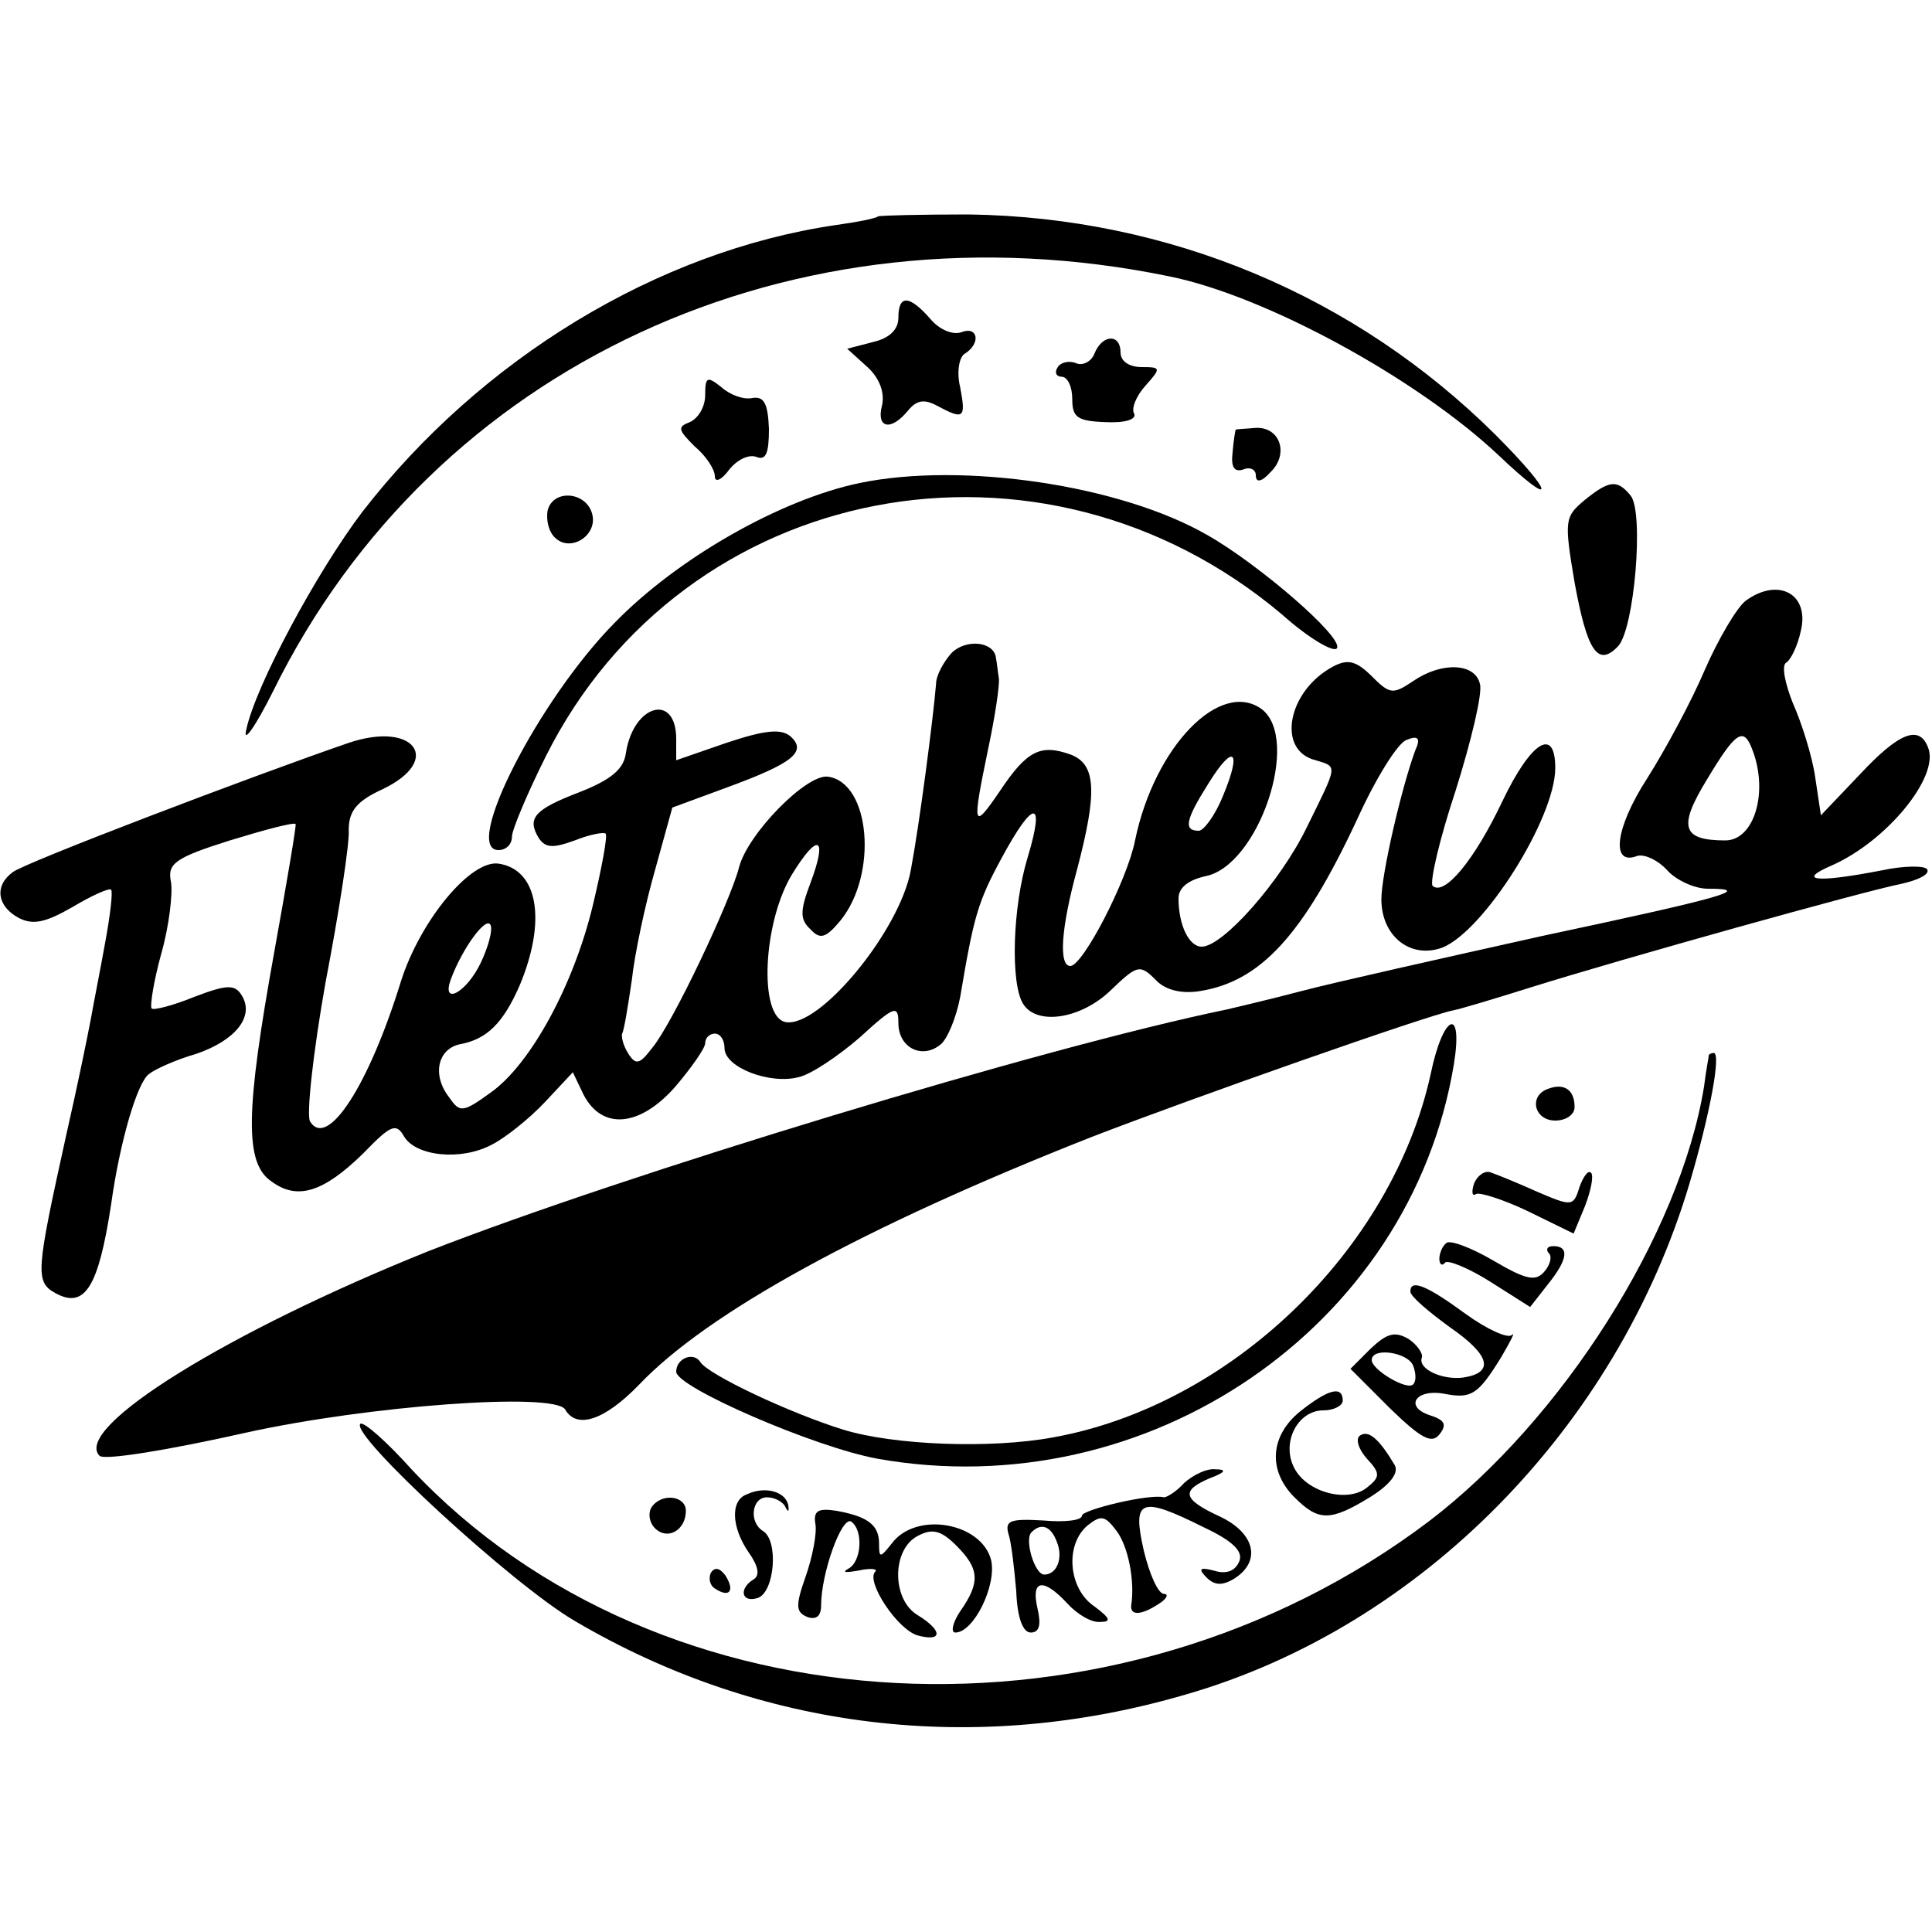 <?xml version="1.0" standalone="no"?>
<!DOCTYPE svg PUBLIC "-//W3C//DTD SVG 20010904//EN"
 "http://www.w3.org/TR/2001/REC-SVG-20010904/DTD/svg10.dtd">
<svg version="1.0" xmlns="http://www.w3.org/2000/svg"
 width="200pt" height="200pt" viewBox="0 0 200 200"
 preserveAspectRatio="xMidYMid meet">
<g transform="translate(0,200) scale(0.1,-0.1)"
fill="#000000" stroke="none">
<path d="M909 1776 c-2 -2 -22 -6 -44 -9 -184 -27 -367 -138 -490 -297 -47
-62 -110 -179 -120 -225 -4 -16 9 2 28 40 166 337 538 509 927 429 100 -20
257 -106 341 -185 61 -58 59 -41 -3 21 -145 144 -338 225 -545 228 -50 0 -92
-1 -94 -2z"/>
<path d="M930 1671 c0 -12 -9 -21 -26 -25 l-27 -7 21 -19 c13 -12 18 -27 15
-40 -6 -23 9 -27 27 -5 9 11 17 12 30 5 28 -15 30 -13 24 19 -4 16 -1 32 5 35
17 11 13 29 -4 22 -9 -3 -23 3 -32 14 -22 25 -33 25 -33 1z"/>
<path d="M1133 1634 c-3 -8 -12 -13 -19 -10 -7 3 -16 1 -19 -4 -4 -6 -1 -10 4
-10 6 0 11 -10 11 -23 0 -19 5 -23 35 -24 20 -1 32 3 29 9 -3 5 2 18 12 29 16
18 16 19 -4 19 -13 0 -22 6 -22 15 0 20 -19 19 -27 -1z"/>
<path d="M730 1591 c0 -12 -7 -24 -16 -28 -13 -5 -12 -8 5 -25 12 -10 21 -24
21 -31 0 -7 7 -4 15 7 8 10 20 16 28 13 10 -4 13 4 13 29 -1 26 -5 34 -17 32
-9 -2 -23 3 -32 11 -15 12 -17 11 -17 -8z"/>
<path d="M1279 1555 c0 0 -2 -10 -3 -23 -2 -16 2 -21 11 -18 7 3 13 0 13 -6 0
-8 6 -7 15 3 20 19 10 48 -16 46 -10 -1 -19 -1 -20 -2z"/>
<path d="M890 1500 c-82 -17 -189 -78 -254 -145 -78 -79 -158 -235 -120 -235
8 0 14 6 14 14 0 7 16 45 35 83 143 286 513 357 762 147 28 -25 54 -40 57 -35
7 11 -81 87 -134 117 -90 52 -254 76 -360 54z"/>
<path d="M1640 1482 c-20 -17 -21 -20 -10 -85 13 -71 24 -88 45 -66 17 18 27
139 13 156 -14 17 -22 16 -48 -5z"/>
<path d="M567 1472 c-2 -10 1 -23 8 -29 16 -15 44 3 38 25 -6 23 -40 26 -46 4z"/>
<path d="M1807 1378 c-9 -7 -28 -39 -42 -71 -14 -33 -41 -83 -60 -113 -33 -51
-38 -91 -10 -80 7 2 21 -4 31 -15 9 -10 28 -19 42 -19 48 0 16 -9 -172 -49
-103 -23 -215 -48 -249 -57 -34 -9 -69 -17 -77 -19 -190 -39 -624 -171 -826
-250 -207 -83 -369 -183 -341 -212 5 -5 72 6 152 24 127 28 318 42 330 24 12
-21 41 -11 76 25 71 75 233 164 469 257 106 41 348 126 374 131 6 1 43 12 81
24 96 30 343 99 383 107 18 4 30 10 27 15 -2 4 -24 4 -47 -1 -67 -13 -89 -11
-52 5 57 25 112 92 100 122 -9 24 -30 16 -71 -28 l-40 -42 -6 40 c-3 21 -14
56 -23 76 -8 20 -12 39 -7 42 5 3 12 18 15 32 10 39 -23 57 -57 32z m7 -154
c17 -44 2 -94 -28 -94 -45 0 -49 14 -19 63 30 50 38 55 47 31z"/>
<path d="M985 1324 c-8 -9 -16 -23 -16 -32 -3 -36 -17 -144 -26 -192 -11 -63
-95 -165 -130 -158 -28 6 -23 104 7 153 27 44 37 39 19 -9 -11 -29 -11 -38 0
-48 10 -11 16 -9 31 9 39 48 31 143 -13 149 -22 3 -83 -59 -92 -94 -9 -35 -69
-162 -90 -187 -13 -17 -17 -18 -25 -5 -5 8 -7 17 -6 20 2 3 6 28 10 55 3 28
14 79 24 114 l18 65 57 21 c68 25 83 37 65 53 -10 8 -27 6 -66 -7 l-52 -18 0
22 c0 48 -44 36 -52 -14 -2 -17 -15 -28 -48 -41 -47 -18 -55 -27 -42 -48 7
-10 15 -10 37 -2 15 6 30 9 32 7 2 -3 -4 -35 -13 -73 -20 -84 -65 -166 -106
-195 -29 -21 -32 -21 -43 -5 -18 23 -12 50 11 55 28 5 45 22 62 61 28 67 19
120 -22 126 -29 4 -81 -59 -101 -122 -33 -107 -76 -174 -94 -145 -4 6 3 71 16
144 14 73 25 144 24 158 0 20 9 30 35 42 63 30 33 71 -35 48 -99 -34 -338
-125 -348 -134 -19 -14 -16 -35 6 -47 15 -8 28 -5 56 11 20 12 38 20 40 18 2
-2 -1 -27 -6 -54 -5 -28 -12 -63 -15 -80 -3 -16 -14 -70 -25 -118 -32 -145
-33 -154 -11 -166 30 -16 44 7 57 92 9 65 27 126 39 135 6 5 28 15 49 21 41
14 61 39 47 61 -7 11 -15 11 -49 -2 -22 -9 -42 -14 -44 -12 -2 2 2 28 10 57 8
28 12 62 10 74 -4 19 4 25 61 43 36 11 66 19 68 17 1 -1 -9 -60 -22 -132 -30
-166 -31 -219 -3 -238 27 -20 54 -11 95 29 28 29 34 32 42 18 12 -21 59 -26
91 -9 14 7 39 27 55 44 l29 31 11 -23 c19 -37 58 -34 95 8 17 20 31 40 31 45
0 6 5 10 10 10 6 0 10 -7 10 -15 0 -20 47 -38 77 -30 13 3 41 22 63 41 36 33
40 34 40 15 0 -26 25 -38 44 -22 7 6 16 28 20 49 14 83 18 98 43 144 33 61 45
61 27 1 -16 -52 -18 -131 -5 -152 14 -23 60 -16 91 14 27 26 30 27 46 11 10
-11 27 -15 46 -12 63 10 107 58 163 178 19 42 42 79 51 82 12 5 15 2 9 -11
-14 -38 -35 -128 -35 -154 0 -38 30 -62 63 -50 43 17 117 134 117 186 0 43
-25 28 -55 -35 -29 -61 -60 -98 -72 -87 -3 4 7 48 24 99 16 51 28 101 25 110
-5 22 -40 23 -69 3 -21 -14 -24 -14 -43 5 -16 16 -25 18 -40 10 -47 -25 -59
-87 -18 -97 23 -7 23 -4 -9 -69 -27 -56 -87 -124 -109 -124 -13 0 -24 22 -24
50 0 11 10 19 28 23 55 11 99 142 58 173 -43 31 -111 -39 -131 -136 -8 -41
-54 -130 -67 -130 -12 0 -10 38 7 100 21 80 20 109 -7 119 -31 11 -45 4 -73
-38 -28 -41 -29 -38 -12 44 7 33 12 66 11 73 -1 6 -2 16 -3 21 -2 17 -31 20
-46 5z m281 -148 c-8 -20 -20 -36 -25 -36 -16 0 -14 11 10 49 26 42 35 35 15
-13z m-768 -172 c-15 -32 -42 -46 -31 -17 12 32 37 66 41 55 2 -6 -3 -23 -10
-38z"/>
<path d="M1481 888 c-40 -182 -207 -343 -391 -376 -65 -12 -165 -8 -217 8 -55
17 -140 57 -148 70 -7 11 -25 4 -25 -10 0 -16 143 -78 208 -90 280 -50 552
136 597 408 10 61 -11 53 -24 -10z"/>
<path d="M1769 908 c0 -2 -3 -16 -5 -33 -25 -153 -147 -345 -285 -450 -323
-244 -796 -220 -1053 54 -26 29 -50 50 -53 47 -11 -11 157 -166 222 -204 192
-113 415 -140 633 -76 243 70 446 277 521 529 21 71 33 135 25 135 -2 0 -4 -1
-5 -2z"/>
<path d="M1603 873 c-21 -7 -15 -33 7 -33 11 0 20 6 20 14 0 18 -11 25 -27 19z"/>
<path d="M1526 775 c-3 -9 -2 -14 2 -11 4 2 29 -6 54 -18 l47 -23 12 29 c6 16
9 31 6 34 -3 3 -8 -4 -12 -15 -6 -20 -8 -20 -43 -5 -20 9 -42 18 -48 20 -6 3
-14 -2 -18 -11z"/>
<path d="M1497 713 c-4 -3 -7 -11 -7 -16 0 -6 3 -8 6 -4 3 3 25 -6 47 -20 l41
-26 18 23 c21 26 23 40 6 40 -6 0 -8 -3 -5 -7 4 -3 2 -12 -4 -19 -9 -11 -19
-9 -53 11 -24 14 -46 22 -49 18z"/>
<path d="M1460 663 c0 -5 19 -21 41 -37 42 -29 46 -47 14 -52 -22 -3 -48 9
-43 21 1 4 -5 13 -14 19 -14 8 -22 6 -39 -10 l-21 -21 41 -41 c32 -31 43 -37
51 -27 8 10 6 15 -10 20 -27 9 -14 28 16 22 27 -5 34 -1 58 38 10 17 15 27 11
23 -4 -4 -26 6 -48 22 -41 30 -57 36 -57 23z m3 -77 c3 -8 3 -16 0 -19 -6 -7
-43 15 -43 25 0 14 38 8 43 -6z"/>
<path d="M1346 539 c-31 -25 -34 -61 -6 -89 25 -25 37 -25 78 0 21 13 30 25
26 33 -16 27 -27 37 -36 31 -5 -3 -2 -14 7 -24 14 -15 14 -19 0 -30 -20 -16
-62 -5 -75 20 -14 26 3 60 30 60 11 0 20 5 20 10 0 16 -15 12 -44 -11z"/>
<path d="M1226 465 c-8 -9 -18 -15 -21 -15 -15 4 -85 -13 -85 -19 0 -5 -18 -7
-40 -5 -34 2 -40 0 -36 -14 3 -9 6 -36 8 -59 1 -28 7 -43 15 -43 9 0 11 8 7
25 -7 30 6 32 31 5 10 -11 25 -20 34 -19 12 0 10 4 -6 16 -27 18 -31 64 -7 84
14 11 18 10 30 -6 12 -16 19 -52 15 -77 -1 -11 11 -10 29 2 8 5 10 10 5 10 -6
0 -15 20 -21 45 -12 53 -4 57 62 24 30 -14 41 -25 37 -35 -4 -10 -13 -14 -26
-10 -15 4 -17 2 -8 -7 8 -8 16 -9 29 -1 28 18 21 47 -15 64 -39 18 -41 27 -10
40 16 6 17 9 5 9 -9 1 -23 -6 -32 -14z m-132 -61 c7 -17 0 -34 -13 -34 -10 0
-21 37 -13 44 10 10 20 6 26 -10z"/>
<path d="M773 453 c-17 -6 -16 -34 2 -60 10 -14 12 -24 5 -28 -16 -10 -12 -25
5 -19 17 7 21 59 5 69 -15 9 -12 35 4 35 8 0 17 -5 19 -10 3 -6 4 -5 3 2 -3
14 -24 20 -43 11z"/>
<path d="M674 439 c-3 -6 -2 -15 4 -21 13 -13 32 -2 32 18 0 16 -26 19 -36 3z"/>
<path d="M844 423 c2 -10 -3 -35 -10 -55 -11 -31 -10 -37 2 -42 9 -3 14 1 14
12 0 33 21 92 31 87 13 -9 11 -42 -3 -49 -7 -4 -2 -4 10 -2 13 3 21 2 18 -1
-10 -10 23 -60 44 -66 26 -7 26 5 0 21 -27 16 -27 68 0 82 15 8 24 6 40 -10
24 -24 25 -38 4 -68 -8 -12 -10 -22 -5 -22 19 0 43 49 37 75 -10 39 -78 51
-103 17 -12 -15 -13 -15 -13 0 0 19 -11 28 -44 34 -19 3 -24 0 -22 -13z"/>
<path d="M736 372 c-3 -6 -1 -14 5 -17 14 -9 20 -2 10 14 -6 8 -11 9 -15 3z"/>
</g>
</svg>
